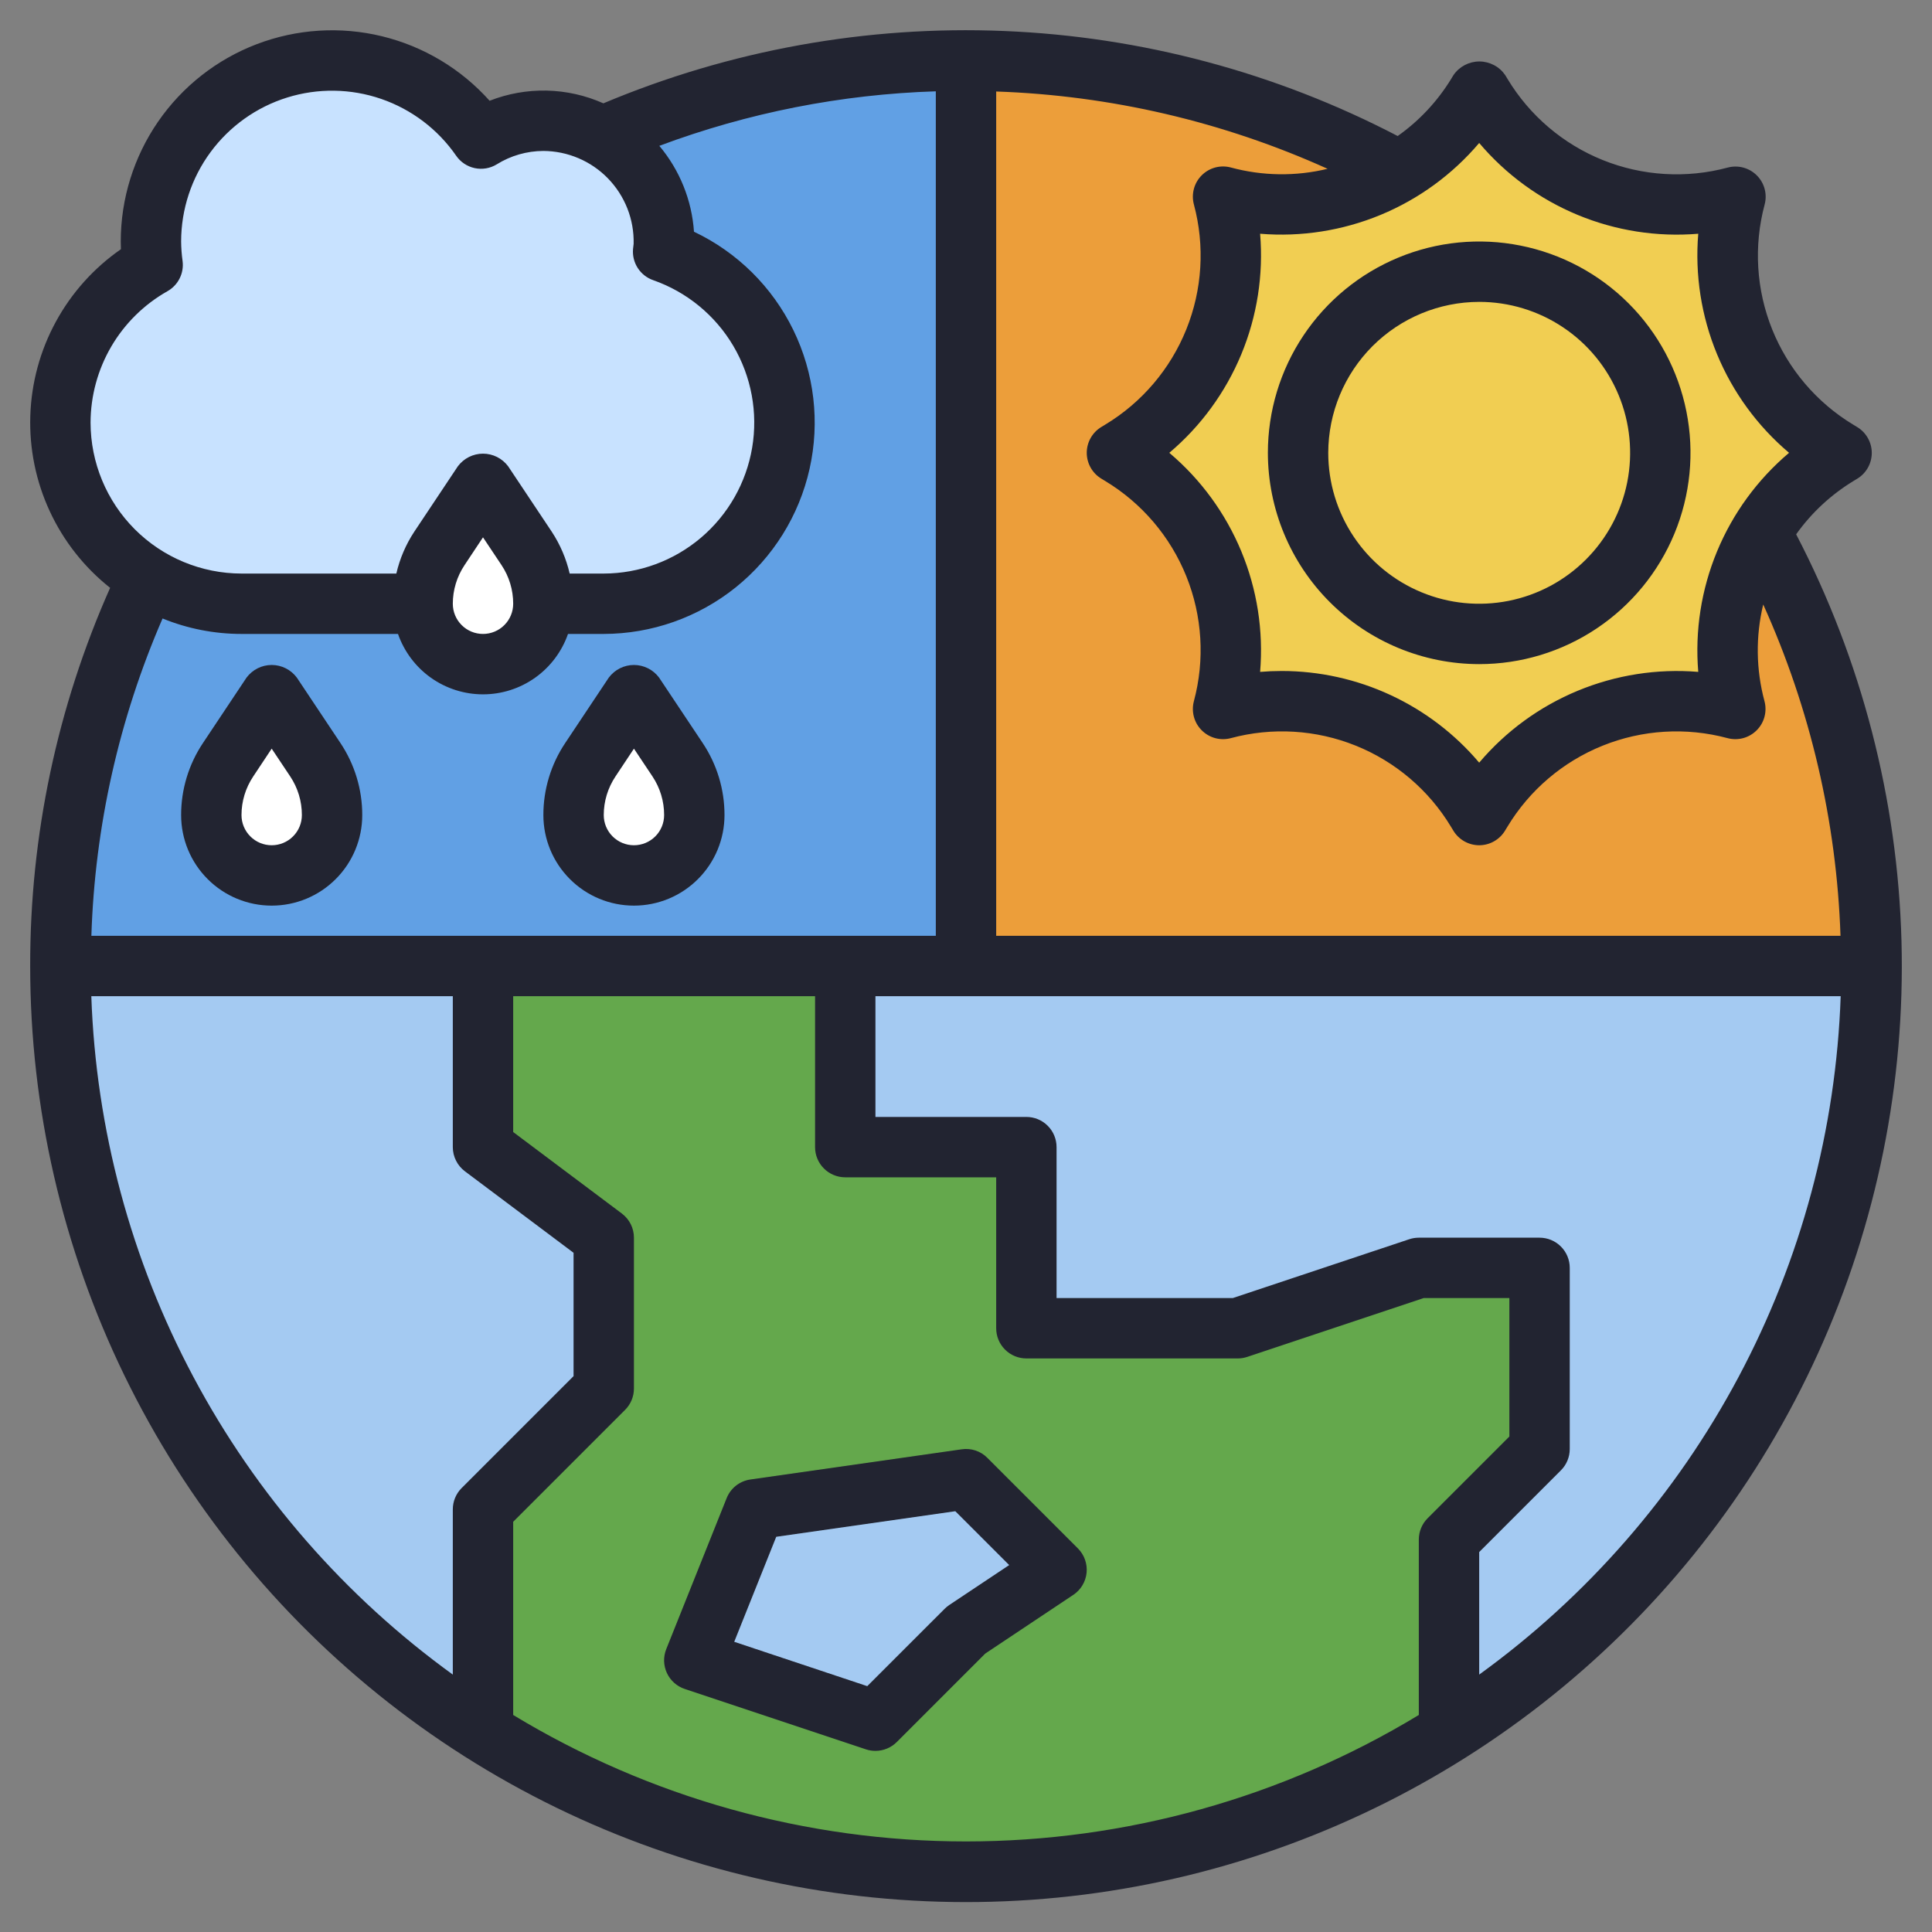 <svg width="64" height="64" viewBox="0 0 64 64" fill="none" xmlns="http://www.w3.org/2000/svg">
<rect x="0" y="0" width="64" height="64" fill="#808080" stroke="none"/>
<g clip-path="url(#clip0_1801_9907)">
<path d="M2 32C2 24.044 5.161 16.413 10.787 10.787C16.413 5.161 24.044 2 32 2V32H2Z" fill="#61A0E4"/>
<path d="M62 32C62 24.044 58.839 16.413 53.213 10.787C47.587 5.161 39.956 2 32 2V32H62Z" fill="#EC9E3A"/>
<path d="M2 32C2 39.956 5.161 47.587 10.787 53.213C16.413 58.839 24.044 62 32 62C39.956 62 47.587 58.839 53.213 53.213C58.839 47.587 62 39.956 62 32H2Z" fill="#64A84C"/>
<path d="M16 57.382C11.711 54.68 8.177 50.934 5.728 46.495C3.28 42.057 1.997 37.069 2 32H16V38L20 41V46L16 50V57.382Z" fill="#A4CAF2"/>
<path d="M48 57.382V51L51 48V42H47L41 44H34V38H28V32H62C62.003 37.069 60.72 42.057 58.272 46.495C55.823 50.934 52.289 54.68 48 57.382Z" fill="#A4CAF2"/>
<path d="M23 55L25 50L32 49L35 52L32 54L29 57L23 55Z" fill="#A4CAF2"/>
<path d="M14 20H8C6.675 19.999 5.387 19.559 4.338 18.749C3.289 17.939 2.538 16.804 2.202 15.522C1.865 14.24 1.963 12.883 2.479 11.662C2.996 10.442 3.902 9.427 5.056 8.775C4.881 7.441 5.16 6.087 5.847 4.931C6.535 3.775 7.592 2.883 8.847 2.4C10.103 1.917 11.485 1.871 12.77 2.268C14.055 2.665 15.17 3.483 15.934 4.59C16.538 4.218 17.232 4.015 17.941 4.001C18.651 3.987 19.351 4.163 19.97 4.511C20.588 4.859 21.103 5.366 21.46 5.979C21.817 6.593 22.003 7.29 22 8C22 8.115 21.976 8.224 21.966 8.336C23.303 8.803 24.431 9.728 25.152 10.947C25.872 12.166 26.138 13.601 25.903 14.997C25.668 16.394 24.946 17.662 23.866 18.577C22.785 19.493 21.416 19.997 20 20H18" fill="#C8E2FF"/>
<path d="M49.076 3.127L49 3L48.924 3.127C48.082 4.53 46.805 5.62 45.288 6.231C43.77 6.843 42.094 6.942 40.515 6.515C40.942 8.094 40.843 9.77 40.231 11.288C39.62 12.805 38.53 14.082 37.127 14.924L37 15L37.127 15.076C38.53 15.918 39.62 17.195 40.231 18.712C40.843 20.23 40.942 21.906 40.515 23.485C42.094 23.058 43.77 23.157 45.288 23.769C46.805 24.38 48.082 25.47 48.924 26.873L49 27L49.076 26.873C49.918 25.47 51.195 24.38 52.712 23.769C54.23 23.157 55.906 23.058 57.485 23.485C57.058 21.906 57.157 20.23 57.769 18.712C58.38 17.195 59.47 15.918 60.873 15.076L61 15L60.873 14.924C59.47 14.082 58.38 12.805 57.769 11.288C57.157 9.77 57.058 8.094 57.485 6.515C55.906 6.942 54.23 6.843 52.712 6.231C51.195 5.62 49.918 4.53 49.076 3.127Z" fill="#F1CE52"/>
<path d="M49 21C52.314 21 55 18.314 55 15C55 11.686 52.314 9 49 9C45.686 9 43 11.686 43 15C43 18.314 45.686 21 49 21Z" fill="#F1CE52"/>
<path d="M16 16L14.555 18.168C14.193 18.71 14 19.348 14 20C14 20.53 14.211 21.039 14.586 21.414C14.961 21.789 15.47 22 16 22C16.53 22 17.039 21.789 17.414 21.414C17.789 21.039 18 20.53 18 20C18 19.348 17.807 18.71 17.445 18.168L16 16Z" fill="white"/>
<path d="M9 23L7.555 25.168C7.193 25.71 7 26.348 7 27C7 27.53 7.211 28.039 7.586 28.414C7.961 28.789 8.47 29 9 29C9.53 29 10.039 28.789 10.414 28.414C10.789 28.039 11 27.53 11 27C11 26.348 10.807 25.71 10.445 25.168L9 23Z" fill="white"/>
<path d="M21 23L19.555 25.168C19.193 25.71 19 26.348 19 27C19 27.53 19.211 28.039 19.586 28.414C19.961 28.789 20.47 29 21 29C21.53 29 22.039 28.789 22.414 28.414C22.789 28.039 23 27.53 23 27C23 26.348 22.807 25.71 22.445 25.168L21 23Z" fill="white"/>
<path d="M59.5 17.7C60.005 16.99 60.649 16.391 61.393 15.937L61.52 15.86C61.668 15.771 61.79 15.646 61.875 15.495C61.96 15.345 62.005 15.175 62.005 15.003C62.005 14.831 61.96 14.661 61.875 14.511C61.79 14.361 61.668 14.235 61.52 14.146L61.393 14.069C60.179 13.336 59.237 12.229 58.707 10.915C58.177 9.6 58.089 8.148 58.455 6.779C58.501 6.609 58.502 6.43 58.456 6.26C58.411 6.09 58.322 5.935 58.197 5.811C58.073 5.686 57.918 5.597 57.748 5.551C57.578 5.506 57.399 5.506 57.229 5.552C55.86 5.919 54.408 5.831 53.093 5.302C51.778 4.772 50.671 3.829 49.939 2.615L49.862 2.488C49.767 2.349 49.639 2.235 49.489 2.156C49.34 2.078 49.174 2.036 49.005 2.036C48.836 2.036 48.67 2.078 48.521 2.156C48.371 2.235 48.243 2.349 48.148 2.488L48.071 2.615C47.615 3.359 47.013 4.002 46.3 4.506C42.264 2.402 37.813 1.214 33.265 1.027C28.717 0.84 24.184 1.658 19.988 3.423C19.397 3.159 18.759 3.016 18.112 3.001C17.465 2.987 16.821 3.101 16.219 3.338C15.274 2.281 14.031 1.536 12.653 1.201C11.276 0.866 9.829 0.958 8.505 1.463C7.18 1.968 6.04 2.864 5.236 4.031C4.432 5.198 4.001 6.582 4 8C4 8.086 4.002 8.171 4.006 8.255C3.109 8.877 2.371 9.7 1.85 10.658C1.328 11.616 1.039 12.684 1.004 13.774C0.969 14.864 1.19 15.948 1.649 16.937C2.108 17.927 2.793 18.795 3.648 19.473C1.895 23.416 0.993 27.685 1 32C0.999 36.698 2.065 41.335 4.119 45.56C6.173 49.786 9.16 53.489 12.855 56.391C16.55 59.292 20.856 61.316 25.448 62.309C30.04 63.302 34.797 63.238 39.361 62.123C43.925 61.007 48.175 58.869 51.791 55.869C55.407 52.87 58.294 49.088 60.234 44.809C62.174 40.53 63.116 35.866 62.989 31.17C62.861 26.474 61.669 21.868 59.5 17.7ZM49 4.736C49.882 5.779 51.001 6.597 52.264 7.12C53.526 7.643 54.895 7.857 56.257 7.743C56.143 9.105 56.357 10.474 56.88 11.736C57.404 12.999 58.221 14.118 59.265 15C58.221 15.882 57.404 17.001 56.88 18.264C56.357 19.526 56.143 20.895 56.257 22.257C54.895 22.144 53.527 22.359 52.264 22.882C51.002 23.405 49.883 24.221 49 25.264C48.196 24.313 47.194 23.549 46.065 23.025C44.935 22.5 43.705 22.228 42.46 22.227C42.222 22.227 41.982 22.237 41.743 22.257C41.857 20.895 41.643 19.526 41.12 18.264C40.596 17.001 39.779 15.882 38.735 15C39.779 14.118 40.596 12.999 41.12 11.736C41.643 10.474 41.857 9.105 41.743 7.743C43.105 7.855 44.473 7.64 45.735 7.118C46.998 6.595 48.117 5.778 49 4.736ZM40.776 5.549C40.606 5.503 40.427 5.503 40.257 5.548C40.087 5.594 39.932 5.683 39.808 5.808C39.683 5.932 39.594 6.087 39.549 6.257C39.504 6.427 39.504 6.606 39.55 6.776C39.917 8.145 39.828 9.597 39.298 10.912C38.768 12.226 37.826 13.334 36.612 14.066L36.485 14.143C36.337 14.232 36.215 14.358 36.13 14.508C36.045 14.658 36 14.828 36 15C36 15.172 36.045 15.342 36.13 15.492C36.215 15.643 36.337 15.768 36.485 15.857L36.612 15.934C37.826 16.667 38.768 17.774 39.298 19.088C39.828 20.403 39.917 21.855 39.55 23.224C39.504 23.394 39.504 23.573 39.549 23.743C39.594 23.913 39.683 24.068 39.808 24.192C39.932 24.317 40.087 24.406 40.257 24.452C40.427 24.497 40.606 24.497 40.776 24.451C42.145 24.084 43.597 24.171 44.912 24.701C46.227 25.231 47.334 26.174 48.066 27.388L48.143 27.515C48.232 27.663 48.358 27.785 48.508 27.87C48.658 27.955 48.828 28 49 28C49.173 28 49.342 27.955 49.492 27.87C49.642 27.785 49.768 27.663 49.857 27.515L49.934 27.388C50.666 26.174 51.773 25.231 53.088 24.702C54.403 24.172 55.855 24.084 57.224 24.451C57.394 24.497 57.573 24.497 57.743 24.452C57.913 24.406 58.068 24.317 58.192 24.192C58.317 24.068 58.406 23.913 58.451 23.743C58.496 23.573 58.496 23.394 58.45 23.224C58.169 22.178 58.155 21.077 58.409 20.024C59.97 23.481 60.84 27.209 60.969 31H33V3.031C36.791 3.161 40.521 4.031 43.978 5.592C42.924 5.847 41.823 5.832 40.776 5.549ZM3 14C3.002 13.114 3.239 12.244 3.686 11.479C4.134 10.714 4.776 10.082 5.548 9.646C5.721 9.548 5.862 9.401 5.951 9.222C6.04 9.044 6.074 8.844 6.048 8.646C6.018 8.432 6.002 8.216 6 8C6.001 6.935 6.342 5.897 6.974 5.04C7.606 4.182 8.495 3.548 9.512 3.231C10.529 2.914 11.621 2.93 12.629 3.277C13.636 3.624 14.506 4.284 15.112 5.16C15.257 5.37 15.477 5.516 15.726 5.569C15.976 5.622 16.236 5.578 16.454 5.445C16.918 5.156 17.453 5.002 18 5C18.399 5.002 18.794 5.084 19.162 5.24C19.529 5.396 19.862 5.624 20.14 5.91C20.418 6.197 20.637 6.536 20.783 6.907C20.929 7.279 20.999 7.676 20.99 8.075L20.97 8.25C20.951 8.472 21.006 8.693 21.127 8.88C21.248 9.067 21.428 9.208 21.638 9.281C22.751 9.671 23.691 10.442 24.291 11.457C24.89 12.473 25.112 13.668 24.916 14.831C24.72 15.994 24.119 17.05 23.22 17.813C22.32 18.576 21.18 18.997 20 19H18.871C18.757 18.506 18.556 18.037 18.277 17.613L16.832 15.445C16.735 15.316 16.61 15.211 16.465 15.138C16.321 15.066 16.162 15.028 16 15.028C15.838 15.028 15.679 15.066 15.535 15.138C15.39 15.211 15.265 15.316 15.168 15.445L13.723 17.614C13.444 18.037 13.243 18.506 13.129 19H8C6.674 18.998 5.404 18.471 4.466 17.534C3.529 16.596 3.002 15.326 3 14ZM17 20C17 20.265 16.895 20.52 16.707 20.707C16.52 20.895 16.265 21 16 21C15.735 21 15.48 20.895 15.293 20.707C15.105 20.52 15 20.265 15 20C15 19.545 15.135 19.101 15.387 18.723L16 17.8L16.613 18.719C16.866 19.098 17.001 19.544 17 20ZM8 21H13.184C13.388 21.584 13.768 22.091 14.273 22.45C14.777 22.808 15.381 23.001 16 23.001C16.619 23.001 17.223 22.808 17.727 22.45C18.232 22.091 18.612 21.584 18.816 21H20C21.588 20.997 23.128 20.454 24.367 19.461C25.606 18.467 26.471 17.082 26.818 15.532C27.166 13.983 26.976 12.361 26.28 10.933C25.584 9.505 24.424 8.357 22.989 7.676C22.918 6.63 22.515 5.634 21.841 4.831C24.775 3.734 27.869 3.124 31 3.025V31H3.027C3.142 27.378 3.942 23.811 5.385 20.488C6.215 20.826 7.103 21 8 21ZM3.025 33H15V38C15 38.155 15.036 38.308 15.106 38.447C15.175 38.586 15.276 38.707 15.4 38.8L19 41.5V45.586L15.293 49.293C15.105 49.48 15 49.735 15 50V55.473C11.425 52.886 8.487 49.517 6.412 45.622C4.336 41.728 3.178 37.41 3.025 33ZM17 56.811V50.411L20.707 46.704C20.894 46.517 20.999 46.264 21 46V41C21 40.845 20.964 40.692 20.895 40.553C20.825 40.414 20.724 40.293 20.6 40.2L17 37.5V33H27V38C27 38.265 27.105 38.52 27.293 38.707C27.48 38.895 27.735 39 28 39H33V44C33 44.265 33.105 44.52 33.293 44.707C33.48 44.895 33.735 45 34 45H41C41.107 45 41.214 44.983 41.316 44.949L47.162 43H50V47.586L47.293 50.293C47.105 50.48 47 50.735 47 51V56.811C42.477 59.551 37.289 61 32 61C26.711 61 21.524 59.551 17 56.811ZM49 55.473V51.414L51.707 48.707C51.895 48.52 52 48.265 52 48V42C52 41.735 51.895 41.48 51.707 41.293C51.52 41.105 51.265 41 51 41H47C46.893 41 46.786 41.017 46.684 41.051L40.838 43H35V38C35 37.735 34.895 37.48 34.707 37.293C34.52 37.105 34.265 37 34 37H29V33H60.975C60.822 37.41 59.664 41.728 57.588 45.622C55.513 49.517 52.575 52.886 49 55.473Z" fill="#222431"/>
<path d="M32.707 48.293C32.598 48.182 32.464 48.099 32.316 48.05C32.169 48.001 32.012 47.987 31.858 48.01L24.858 49.01C24.684 49.035 24.52 49.105 24.381 49.213C24.243 49.322 24.136 49.465 24.071 49.628L22.071 54.628C22.02 54.755 21.996 54.89 21.999 55.027C22.003 55.163 22.035 55.297 22.092 55.421C22.149 55.545 22.232 55.655 22.333 55.746C22.435 55.837 22.554 55.906 22.684 55.949L28.684 57.949C28.786 57.983 28.892 58 29 58C29.265 58 29.519 57.895 29.707 57.707L32.637 54.777L35.555 52.832C35.678 52.75 35.781 52.641 35.857 52.515C35.933 52.388 35.98 52.246 35.995 52.098C36.009 51.951 35.991 51.803 35.941 51.663C35.892 51.524 35.811 51.398 35.707 51.293L32.707 48.293ZM31.445 53.168C31.39 53.205 31.34 53.247 31.293 53.293L28.729 55.856L24.322 54.387L25.714 50.908L31.646 50.061L33.431 51.845L31.445 53.168Z" fill="#222431"/>
<path d="M49 22C50.385 22 51.738 21.59 52.889 20.82C54.04 20.051 54.937 18.958 55.467 17.679C55.997 16.4 56.136 14.992 55.865 13.634C55.595 12.277 54.929 11.029 53.95 10.05C52.971 9.071 51.724 8.405 50.366 8.135C49.008 7.864 47.6 8.003 46.321 8.533C45.042 9.063 43.949 9.96 43.18 11.111C42.41 12.262 42 13.616 42 15C42.002 16.856 42.74 18.635 44.053 19.947C45.365 21.26 47.144 21.998 49 22ZM49 10C49.989 10 50.956 10.293 51.778 10.843C52.6 11.392 53.241 12.173 53.619 13.087C53.998 14 54.097 15.005 53.904 15.976C53.711 16.945 53.235 17.836 52.535 18.535C51.836 19.235 50.945 19.711 49.975 19.904C49.005 20.097 48 19.998 47.087 19.619C46.173 19.241 45.392 18.6 44.843 17.778C44.293 16.956 44 15.989 44 15C44.002 13.674 44.529 12.404 45.466 11.466C46.404 10.529 47.674 10.002 49 10Z" fill="#222431"/>
<path d="M9 30C9.796 30 10.559 29.684 11.121 29.121C11.684 28.559 12 27.796 12 27C12.001 26.15 11.749 25.32 11.277 24.613L9.832 22.445C9.735 22.316 9.61 22.211 9.465 22.138C9.321 22.066 9.162 22.028 9 22.028C8.838 22.028 8.679 22.066 8.535 22.138C8.39 22.211 8.265 22.316 8.168 22.445L6.723 24.614C6.251 25.32 5.999 26.151 6 27C6 27.796 6.316 28.559 6.879 29.121C7.441 29.684 8.204 30 9 30ZM8.387 25.723L9 24.8L9.613 25.719C9.866 26.098 10.001 26.544 10 27C10 27.265 9.895 27.52 9.707 27.707C9.52 27.895 9.265 28 9 28C8.735 28 8.48 27.895 8.293 27.707C8.105 27.52 8 27.265 8 27C8 26.545 8.135 26.101 8.387 25.723Z" fill="#222431"/>
<path d="M21 30C21.796 30 22.559 29.684 23.121 29.121C23.684 28.559 24 27.796 24 27C24.001 26.15 23.749 25.32 23.277 24.613L21.832 22.445C21.735 22.316 21.61 22.211 21.465 22.138C21.321 22.066 21.162 22.028 21 22.028C20.838 22.028 20.679 22.066 20.535 22.138C20.39 22.211 20.265 22.316 20.168 22.445L18.723 24.614C18.251 25.32 17.999 26.151 18 27C18 27.796 18.316 28.559 18.879 29.121C19.441 29.684 20.204 30 21 30ZM20.387 25.723L21 24.8L21.613 25.719C21.866 26.098 22.001 26.544 22 27C22 27.265 21.895 27.52 21.707 27.707C21.52 27.895 21.265 28 21 28C20.735 28 20.48 27.895 20.293 27.707C20.105 27.52 20 27.265 20 27C20 26.545 20.135 26.101 20.387 25.723Z" fill="#222431"/>
</g>
<defs>
<clipPath id="clip0_1801_9907">
<rect width="64" height="64" fill="white"/>
</clipPath>
</defs>
</svg>
